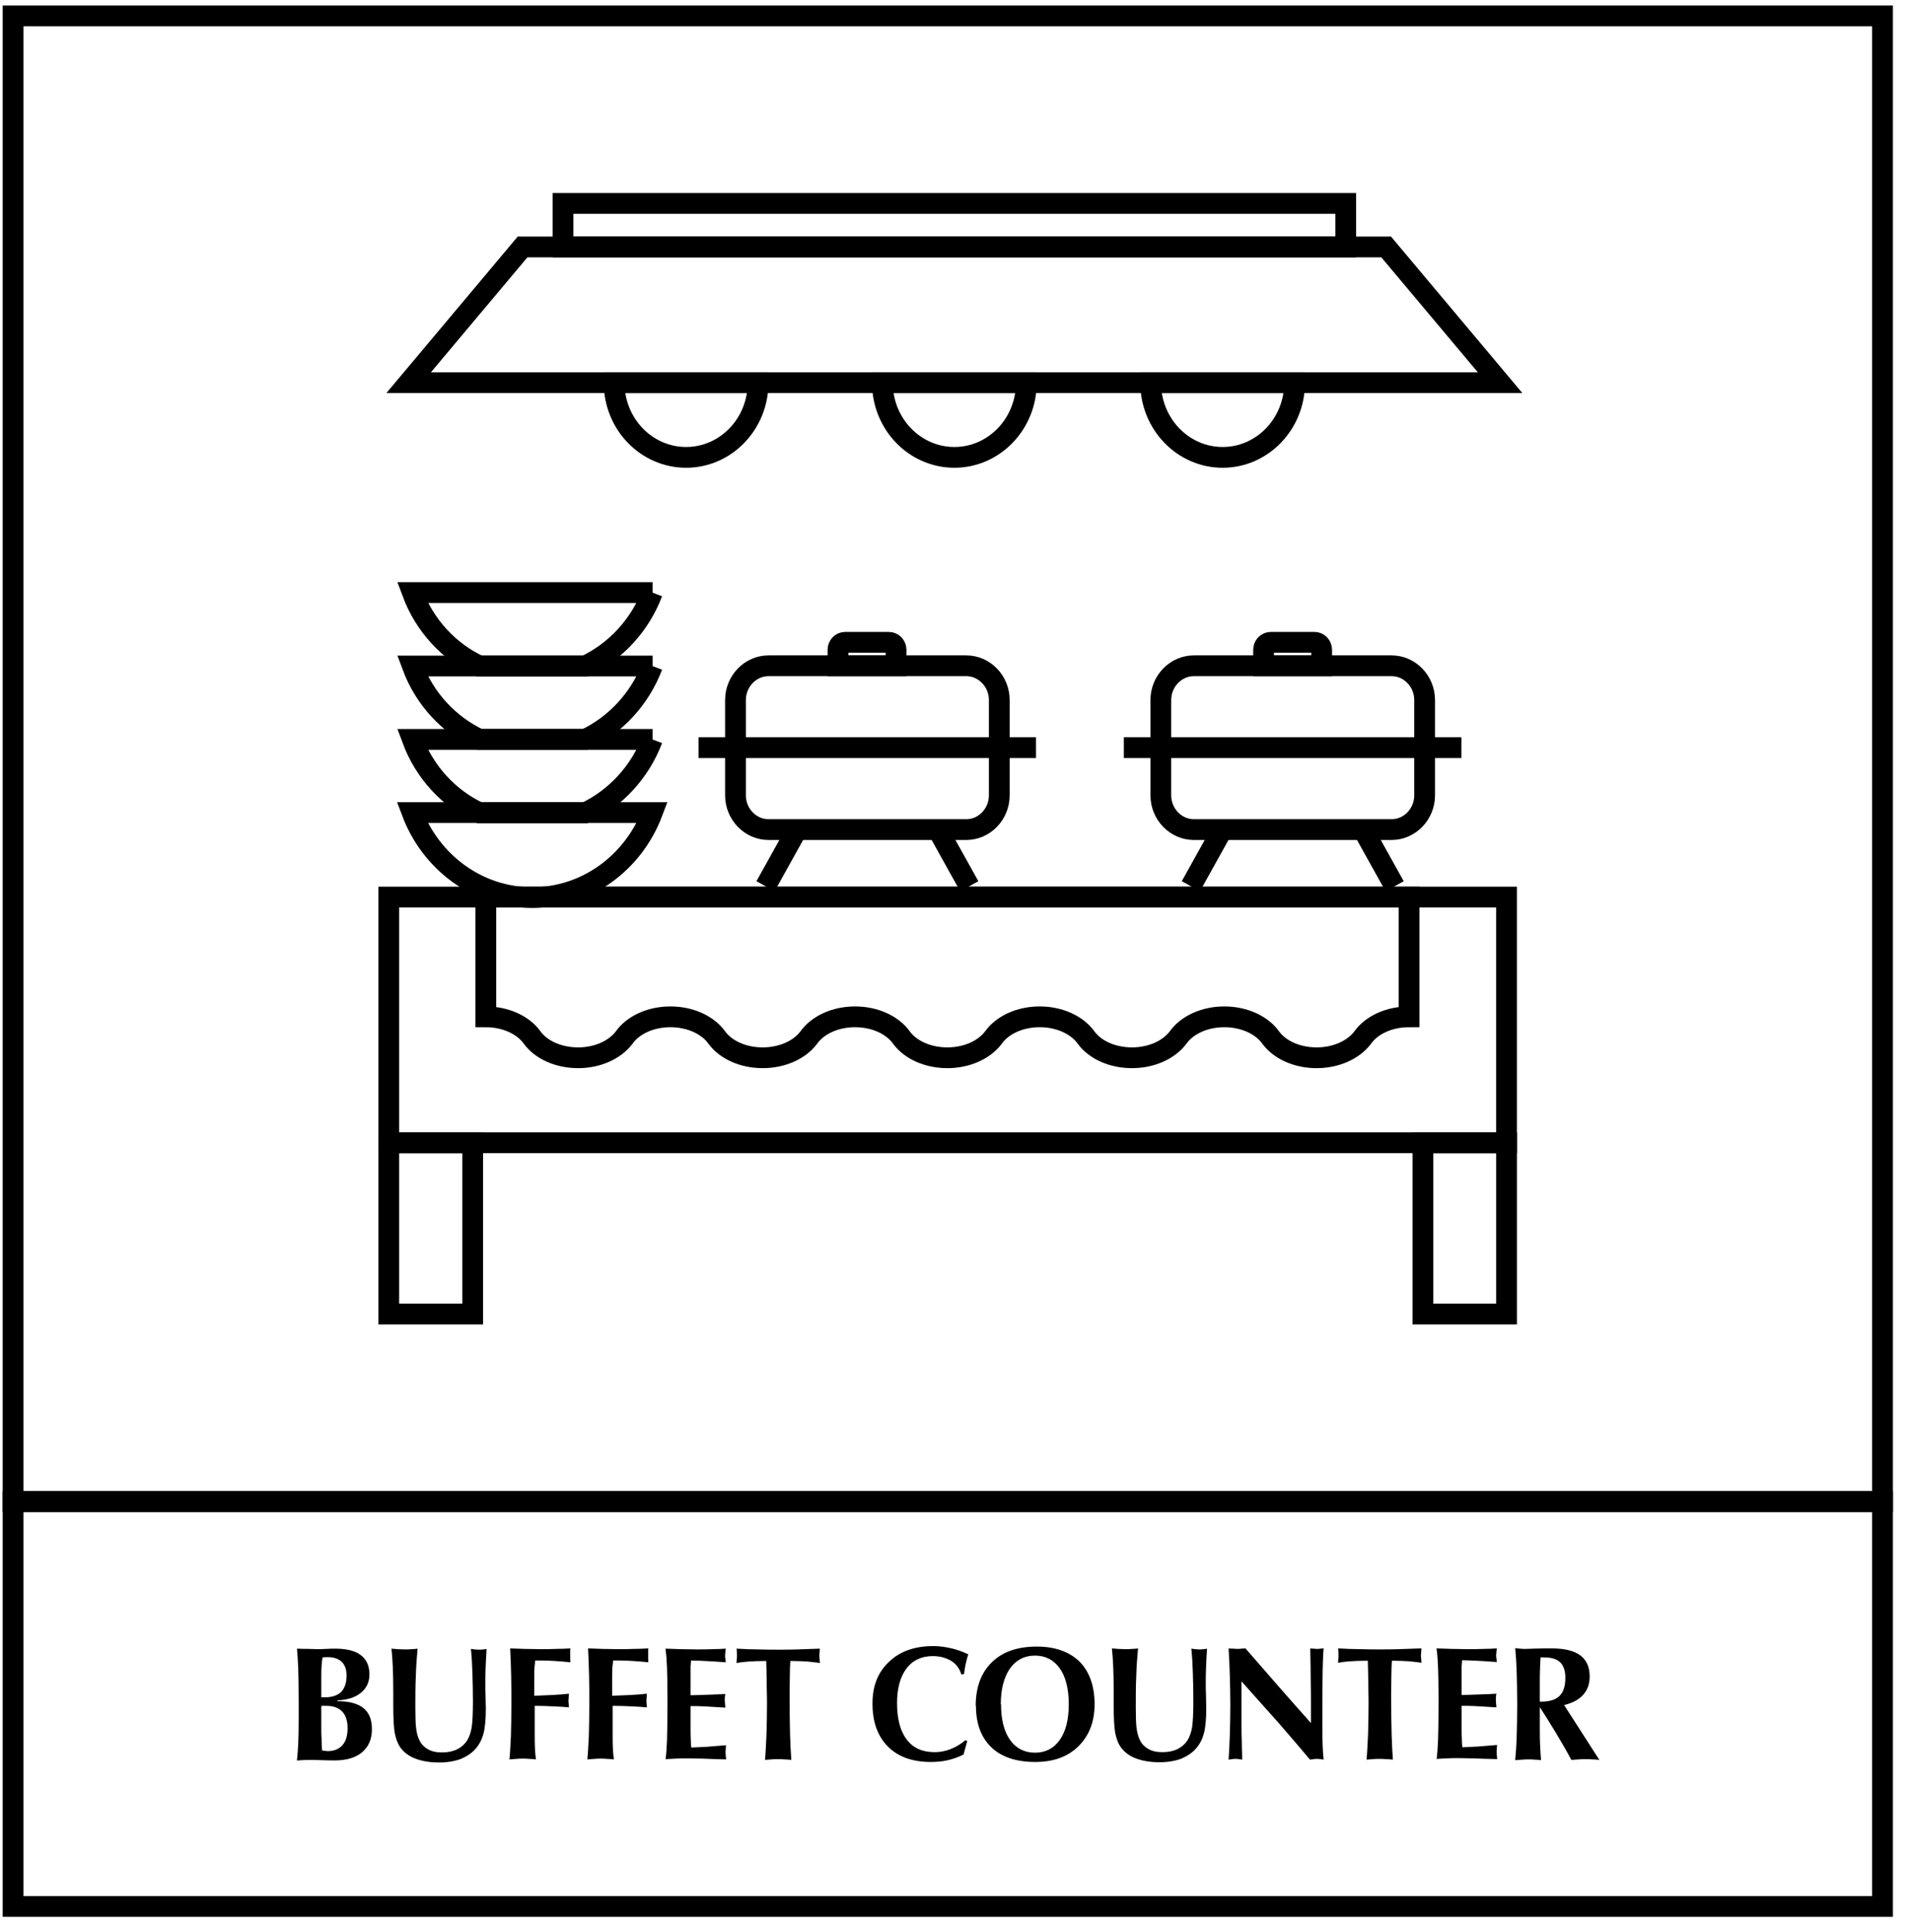 <svg xmlns="http://www.w3.org/2000/svg" width="92" height="93" viewBox="0 0 92 93" fill="none"><g id="_2722339001504"><path id="Vector" fill-rule="evenodd" clip-rule="evenodd" d="M15.468 81.698C15.48 81.698 15.515 81.698 15.551 81.698C15.587 81.698 15.611 81.698 15.623 81.698C15.982 81.698 16.244 81.611 16.424 81.437C16.591 81.264 16.686 81.003 16.686 80.644C16.686 80.359 16.603 80.135 16.447 79.987C16.292 79.838 16.065 79.764 15.766 79.764C15.742 79.764 15.707 79.764 15.683 79.764C15.647 79.764 15.599 79.776 15.527 79.776C15.504 79.912 15.492 80.049 15.48 80.21C15.468 80.371 15.468 80.545 15.468 80.743V81.673V81.698ZM15.504 84.252C15.563 84.264 15.611 84.276 15.659 84.276C15.695 84.276 15.731 84.289 15.766 84.289C16.077 84.289 16.316 84.19 16.483 84.004C16.651 83.818 16.734 83.545 16.734 83.185C16.734 82.838 16.651 82.566 16.471 82.379C16.292 82.194 16.041 82.107 15.695 82.107C15.635 82.107 15.599 82.107 15.563 82.107C15.527 82.107 15.504 82.107 15.468 82.119V83.136C15.468 83.309 15.468 83.495 15.48 83.681C15.48 83.867 15.492 84.053 15.504 84.239V84.252ZM14.297 84.71C14.321 84.487 14.345 84.227 14.357 83.942C14.369 83.656 14.38 83.247 14.38 82.739V82.045C14.38 81.239 14.369 80.656 14.357 80.297C14.345 79.937 14.321 79.627 14.297 79.354C14.524 79.367 14.703 79.367 14.87 79.367C15.026 79.367 15.157 79.379 15.253 79.379C15.36 79.379 15.515 79.379 15.707 79.367C15.898 79.354 16.041 79.354 16.125 79.354C16.674 79.354 17.093 79.454 17.367 79.664C17.642 79.875 17.785 80.173 17.785 80.594C17.785 80.954 17.654 81.251 17.379 81.475C17.116 81.698 16.734 81.822 16.244 81.846V81.884C16.806 81.884 17.224 81.995 17.499 82.218C17.774 82.442 17.905 82.776 17.905 83.235C17.905 83.706 17.75 84.066 17.439 84.338C17.128 84.599 16.686 84.735 16.125 84.735C15.993 84.735 15.766 84.735 15.48 84.723C15.193 84.71 14.966 84.71 14.811 84.71C14.715 84.71 14.572 84.723 14.357 84.735C14.321 84.735 14.309 84.735 14.297 84.735V84.71ZM18.837 79.354C18.933 79.367 19.04 79.367 19.148 79.379C19.255 79.379 19.375 79.392 19.494 79.392C19.613 79.392 19.721 79.392 19.817 79.379C19.924 79.379 20.02 79.367 20.103 79.354C20.067 79.764 20.032 80.198 20.02 80.669C19.996 81.14 19.996 81.648 19.996 82.206C19.996 82.652 20.008 82.975 20.032 83.173C20.055 83.359 20.091 83.532 20.151 83.669C20.235 83.892 20.366 84.053 20.569 84.177C20.76 84.301 20.999 84.351 21.286 84.351C21.561 84.351 21.8 84.301 22.003 84.202C22.206 84.103 22.373 83.954 22.493 83.768C22.588 83.607 22.66 83.409 22.708 83.148C22.744 82.9 22.768 82.479 22.768 81.896C22.768 81.412 22.756 80.966 22.744 80.545C22.732 80.123 22.708 79.726 22.672 79.367C22.732 79.379 22.791 79.379 22.851 79.392C22.911 79.392 22.983 79.404 23.054 79.404C23.126 79.404 23.198 79.404 23.258 79.392C23.317 79.392 23.377 79.379 23.425 79.367C23.401 79.726 23.389 80.049 23.377 80.334C23.365 80.619 23.365 80.867 23.365 81.078C23.365 81.202 23.365 81.388 23.377 81.648C23.377 81.908 23.389 82.107 23.389 82.231C23.389 82.739 23.353 83.148 23.281 83.421C23.21 83.706 23.09 83.942 22.923 84.14C22.732 84.376 22.481 84.537 22.194 84.661C21.895 84.772 21.549 84.834 21.143 84.834C20.701 84.834 20.318 84.772 19.996 84.648C19.673 84.524 19.434 84.338 19.267 84.103C19.148 83.929 19.064 83.706 19.004 83.421C18.956 83.148 18.933 82.702 18.933 82.094V81.4C18.933 80.904 18.921 80.507 18.909 80.21C18.897 79.912 18.873 79.627 18.849 79.367L18.837 79.354ZM24.524 84.71C24.56 84.363 24.572 83.991 24.596 83.57C24.608 83.148 24.619 82.64 24.619 82.032C24.619 81.549 24.619 81.09 24.608 80.644C24.596 80.198 24.584 79.764 24.56 79.342C24.775 79.354 25.002 79.354 25.241 79.367C25.48 79.367 25.731 79.379 26.005 79.379C26.28 79.379 26.531 79.379 26.77 79.367C27.009 79.367 27.236 79.354 27.463 79.342C27.451 79.392 27.451 79.454 27.451 79.503C27.451 79.553 27.451 79.615 27.451 79.664C27.451 79.726 27.451 79.776 27.451 79.838C27.451 79.888 27.463 79.95 27.463 80.011C27.2 79.987 26.961 79.962 26.734 79.95C26.507 79.937 26.292 79.925 26.077 79.925C26.041 79.925 25.993 79.925 25.922 79.925C25.85 79.925 25.802 79.925 25.766 79.925C25.755 80.011 25.742 80.123 25.731 80.26C25.719 80.383 25.719 80.607 25.719 80.904V81.623C26.029 81.611 26.316 81.599 26.603 81.586C26.878 81.574 27.14 81.549 27.391 81.524C27.391 81.574 27.379 81.636 27.379 81.685C27.379 81.735 27.367 81.797 27.367 81.846C27.367 81.908 27.367 81.958 27.379 82.02C27.379 82.07 27.391 82.132 27.391 82.181C27.14 82.156 26.89 82.144 26.615 82.132C26.34 82.119 26.053 82.107 25.742 82.107V83.471C25.742 83.756 25.742 83.991 25.755 84.177C25.766 84.363 25.778 84.537 25.802 84.686C25.683 84.673 25.575 84.661 25.468 84.661C25.36 84.648 25.265 84.648 25.169 84.648C25.073 84.648 24.966 84.648 24.87 84.661C24.763 84.673 24.655 84.673 24.536 84.686L24.524 84.71ZM28.275 84.71C28.311 84.363 28.323 83.991 28.347 83.57C28.359 83.148 28.371 82.64 28.371 82.032C28.371 81.549 28.371 81.09 28.359 80.644C28.347 80.198 28.335 79.764 28.311 79.342C28.526 79.354 28.753 79.354 28.992 79.367C29.231 79.367 29.482 79.379 29.757 79.379C30.032 79.379 30.282 79.379 30.521 79.367C30.76 79.367 30.987 79.354 31.214 79.342C31.203 79.392 31.203 79.454 31.203 79.503C31.203 79.553 31.203 79.615 31.203 79.664C31.203 79.726 31.203 79.776 31.203 79.838C31.203 79.888 31.214 79.95 31.214 80.011C30.952 79.987 30.713 79.962 30.486 79.95C30.259 79.937 30.044 79.925 29.828 79.925C29.793 79.925 29.745 79.925 29.673 79.925C29.602 79.925 29.554 79.925 29.518 79.925C29.506 80.011 29.494 80.123 29.482 80.26C29.47 80.383 29.47 80.607 29.47 80.904V81.623C29.781 81.611 30.067 81.599 30.354 81.586C30.629 81.574 30.892 81.549 31.143 81.524C31.143 81.574 31.131 81.636 31.131 81.685C31.131 81.735 31.119 81.797 31.119 81.846C31.119 81.908 31.119 81.958 31.131 82.02C31.131 82.07 31.143 82.132 31.143 82.181C30.892 82.156 30.641 82.144 30.366 82.132C30.091 82.119 29.805 82.107 29.494 82.107V83.471C29.494 83.756 29.494 83.991 29.506 84.177C29.518 84.363 29.53 84.537 29.554 84.686C29.434 84.673 29.327 84.661 29.219 84.661C29.112 84.648 29.016 84.648 28.921 84.648C28.825 84.648 28.717 84.648 28.622 84.661C28.514 84.673 28.407 84.673 28.287 84.686L28.275 84.71ZM32.039 84.71C32.075 84.438 32.099 84.115 32.111 83.768C32.122 83.409 32.134 82.838 32.134 82.045V81.648C32.134 81.053 32.122 80.594 32.111 80.26C32.099 79.925 32.075 79.627 32.039 79.354C32.278 79.367 32.517 79.367 32.768 79.379C33.019 79.379 33.281 79.392 33.544 79.392C33.819 79.392 34.07 79.392 34.297 79.379C34.524 79.379 34.739 79.367 34.942 79.354C34.93 79.441 34.918 79.503 34.918 79.553C34.918 79.602 34.906 79.652 34.906 79.689C34.906 79.726 34.906 79.776 34.918 79.813C34.918 79.863 34.93 79.925 34.942 80.011C34.572 79.987 34.249 79.962 33.974 79.95C33.7 79.937 33.461 79.925 33.269 79.925C33.257 80.024 33.257 80.123 33.245 80.222C33.245 80.334 33.245 80.483 33.245 80.693V81.065V81.598C33.401 81.598 33.676 81.586 34.058 81.574C34.44 81.561 34.727 81.549 34.918 81.537C34.906 81.611 34.894 81.673 34.894 81.722C34.894 81.772 34.894 81.822 34.894 81.859C34.894 81.933 34.906 82.032 34.918 82.169V82.194C34.464 82.169 34.118 82.144 33.879 82.132C33.64 82.119 33.437 82.119 33.245 82.119V83.061C33.245 83.396 33.245 83.632 33.257 83.768C33.257 83.904 33.269 84.016 33.281 84.115C33.508 84.103 33.759 84.09 34.046 84.078C34.321 84.053 34.631 84.028 34.954 84.004C34.942 84.053 34.942 84.103 34.942 84.152C34.942 84.202 34.93 84.252 34.93 84.314C34.93 84.363 34.93 84.438 34.942 84.524C34.954 84.611 34.954 84.661 34.954 84.686C34.452 84.673 34.07 84.661 33.795 84.648C33.52 84.648 33.305 84.636 33.138 84.636C32.911 84.636 32.708 84.636 32.541 84.648C32.361 84.661 32.206 84.661 32.051 84.673L32.039 84.71ZM36.83 84.71C36.866 84.314 36.877 83.904 36.901 83.471C36.913 83.037 36.925 82.553 36.925 82.045C36.925 81.871 36.925 81.598 36.913 81.214C36.913 80.842 36.901 80.421 36.889 79.95H36.734C36.507 79.95 36.28 79.962 36.065 79.974C35.85 79.987 35.647 80.011 35.456 80.049C35.456 80.024 35.468 79.962 35.468 79.875C35.48 79.788 35.48 79.726 35.48 79.677C35.48 79.627 35.48 79.553 35.468 79.454C35.468 79.416 35.468 79.379 35.456 79.354C35.862 79.379 36.232 79.392 36.555 79.392C36.877 79.404 37.176 79.404 37.463 79.404C37.75 79.404 38.06 79.404 38.383 79.392C38.706 79.379 39.076 79.367 39.47 79.354C39.47 79.404 39.458 79.454 39.458 79.516C39.458 79.578 39.446 79.627 39.446 79.677C39.446 79.739 39.446 79.788 39.458 79.85C39.458 79.912 39.47 79.974 39.47 80.049C39.279 80.011 39.064 79.999 38.861 79.974C38.646 79.962 38.431 79.95 38.192 79.95H38.048C38.036 80.148 38.025 80.359 38.025 80.594C38.025 80.83 38.013 81.177 38.013 81.636C38.013 82.454 38.025 83.074 38.036 83.52C38.048 83.966 38.072 84.363 38.096 84.71C37.977 84.698 37.857 84.686 37.75 84.686C37.642 84.673 37.535 84.673 37.439 84.673C37.343 84.673 37.248 84.673 37.14 84.686C37.033 84.698 36.925 84.698 36.818 84.71H36.83ZM46.388 80.582L46.28 80.594C46.197 80.322 46.041 80.098 45.802 79.95C45.563 79.801 45.265 79.714 44.906 79.714C44.369 79.714 43.938 79.912 43.64 80.309C43.341 80.706 43.186 81.264 43.186 81.97C43.186 82.739 43.341 83.322 43.652 83.731C43.962 84.14 44.404 84.338 45.002 84.338C45.253 84.338 45.516 84.289 45.766 84.19C46.029 84.09 46.256 83.942 46.471 83.768L46.567 83.793L46.388 84.45C46.149 84.574 45.898 84.661 45.635 84.723C45.372 84.785 45.097 84.809 44.811 84.809C43.926 84.809 43.234 84.561 42.744 84.066C42.254 83.57 42.003 82.888 42.003 81.995C42.003 81.152 42.266 80.483 42.803 79.987C43.329 79.478 44.046 79.231 44.93 79.231C45.205 79.231 45.492 79.268 45.766 79.33C46.041 79.392 46.328 79.491 46.615 79.627C46.567 79.764 46.531 79.925 46.495 80.073C46.459 80.235 46.435 80.396 46.412 80.569L46.388 80.582ZM48.192 82.032C48.192 82.764 48.335 83.334 48.622 83.743C48.909 84.152 49.315 84.363 49.828 84.363C50.342 84.363 50.736 84.152 51.023 83.743C51.31 83.334 51.453 82.764 51.453 82.032C51.453 81.301 51.31 80.718 51.023 80.309C50.736 79.9 50.33 79.689 49.828 79.689C49.315 79.689 48.92 79.9 48.622 80.309C48.335 80.731 48.18 81.301 48.18 82.032H48.192ZM46.973 82.107C46.973 81.214 47.236 80.507 47.75 80.011C48.263 79.503 48.992 79.255 49.912 79.255C50.796 79.255 51.477 79.503 51.967 79.974C52.445 80.458 52.696 81.14 52.696 82.032C52.696 82.875 52.433 83.545 51.919 84.053C51.406 84.561 50.713 84.809 49.84 84.809C48.92 84.809 48.216 84.574 47.726 84.103C47.236 83.632 46.985 82.975 46.985 82.107H46.973ZM53.52 79.342C53.616 79.354 53.723 79.354 53.831 79.367C53.938 79.367 54.058 79.379 54.177 79.379C54.297 79.379 54.404 79.379 54.5 79.367C54.608 79.367 54.703 79.354 54.787 79.342C54.751 79.751 54.715 80.185 54.703 80.656C54.679 81.127 54.679 81.636 54.679 82.194C54.679 82.64 54.691 82.962 54.715 83.161C54.739 83.347 54.775 83.52 54.834 83.656C54.918 83.88 55.05 84.041 55.253 84.165C55.444 84.289 55.683 84.338 55.969 84.338C56.244 84.338 56.483 84.289 56.686 84.19C56.889 84.09 57.057 83.942 57.176 83.756C57.272 83.594 57.343 83.396 57.391 83.136C57.427 82.888 57.451 82.466 57.451 81.884C57.451 81.4 57.439 80.954 57.427 80.532C57.415 80.111 57.391 79.714 57.355 79.354C57.415 79.367 57.475 79.367 57.535 79.379C57.594 79.379 57.666 79.392 57.738 79.392C57.809 79.392 57.881 79.392 57.941 79.379C58.001 79.379 58.06 79.367 58.108 79.354C58.084 79.714 58.072 80.036 58.06 80.322C58.048 80.607 58.048 80.855 58.048 81.065C58.048 81.189 58.048 81.375 58.06 81.636C58.06 81.896 58.072 82.094 58.072 82.218C58.072 82.727 58.036 83.136 57.965 83.409C57.893 83.694 57.774 83.929 57.606 84.128C57.415 84.363 57.164 84.524 56.877 84.648C56.579 84.76 56.232 84.822 55.826 84.822C55.384 84.822 55.002 84.76 54.679 84.636C54.357 84.512 54.118 84.326 53.95 84.09C53.831 83.917 53.747 83.694 53.688 83.409C53.64 83.136 53.616 82.689 53.616 82.082V81.388C53.616 80.892 53.604 80.495 53.592 80.198C53.58 79.9 53.556 79.615 53.532 79.354L53.52 79.342ZM59.148 84.698C59.171 84.326 59.195 83.917 59.207 83.483C59.219 83.049 59.231 82.578 59.231 82.07C59.231 81.586 59.219 81.115 59.207 80.669C59.195 80.21 59.171 79.776 59.148 79.342C59.207 79.354 59.279 79.354 59.339 79.354C59.41 79.354 59.482 79.367 59.554 79.367C59.625 79.367 59.697 79.367 59.769 79.354C59.84 79.354 59.9 79.342 59.96 79.342C60.474 79.937 60.999 80.532 61.525 81.14C62.051 81.735 62.576 82.342 63.114 82.937V82.008C63.114 81.834 63.114 81.512 63.102 81.016C63.102 80.52 63.09 79.962 63.078 79.342C63.126 79.354 63.174 79.354 63.222 79.354C63.269 79.354 63.329 79.367 63.389 79.367C63.449 79.367 63.508 79.367 63.568 79.354C63.616 79.354 63.676 79.342 63.723 79.342C63.7 79.565 63.688 79.912 63.676 80.371C63.664 80.83 63.664 81.586 63.664 82.615V83.049C63.664 83.471 63.664 83.805 63.676 84.041C63.688 84.289 63.7 84.512 63.723 84.698C63.664 84.686 63.604 84.673 63.556 84.673C63.508 84.661 63.449 84.661 63.401 84.661C63.353 84.661 63.305 84.661 63.245 84.673C63.186 84.686 63.126 84.686 63.066 84.698C62.6 84.14 62.099 83.557 61.561 82.937C61.023 82.33 60.426 81.66 59.769 80.929V83.223C59.769 83.322 59.769 83.495 59.781 83.768C59.781 84.041 59.793 84.351 59.805 84.698C59.745 84.686 59.685 84.673 59.625 84.673C59.578 84.661 59.518 84.661 59.47 84.661C59.422 84.661 59.374 84.661 59.315 84.673C59.267 84.686 59.207 84.686 59.148 84.698ZM65.79 84.698C65.826 84.301 65.838 83.892 65.862 83.458C65.874 83.024 65.886 82.541 65.886 82.032C65.886 81.859 65.886 81.586 65.874 81.202C65.874 80.83 65.862 80.408 65.85 79.937H65.695C65.468 79.937 65.241 79.95 65.026 79.962C64.811 79.974 64.608 79.999 64.416 80.036C64.416 80.011 64.428 79.95 64.428 79.863C64.44 79.776 64.44 79.714 64.44 79.664C64.44 79.615 64.44 79.54 64.428 79.441C64.428 79.404 64.428 79.367 64.416 79.342C64.823 79.367 65.193 79.379 65.516 79.379C65.838 79.392 66.137 79.392 66.424 79.392C66.71 79.392 67.021 79.392 67.344 79.379C67.666 79.367 68.036 79.354 68.431 79.342C68.431 79.392 68.419 79.441 68.419 79.503C68.419 79.565 68.407 79.615 68.407 79.664C68.407 79.726 68.407 79.776 68.419 79.838C68.419 79.9 68.431 79.962 68.431 80.036C68.24 79.999 68.025 79.987 67.821 79.962C67.606 79.95 67.391 79.937 67.152 79.937H67.009C66.997 80.135 66.985 80.346 66.985 80.582C66.985 80.817 66.973 81.165 66.973 81.623C66.973 82.442 66.985 83.061 66.997 83.508C67.009 83.954 67.033 84.351 67.057 84.698C66.937 84.686 66.818 84.673 66.71 84.673C66.603 84.661 66.495 84.661 66.4 84.661C66.304 84.661 66.209 84.661 66.101 84.673C65.993 84.686 65.886 84.686 65.778 84.698H65.79ZM69.159 84.698C69.195 84.425 69.219 84.103 69.231 83.756C69.243 83.396 69.255 82.826 69.255 82.032V81.636C69.255 81.041 69.243 80.582 69.231 80.247C69.219 79.912 69.195 79.615 69.159 79.342C69.398 79.354 69.637 79.354 69.888 79.367C70.139 79.367 70.402 79.379 70.665 79.379C70.94 79.379 71.191 79.379 71.418 79.367C71.644 79.367 71.86 79.354 72.063 79.342C72.051 79.429 72.039 79.491 72.039 79.54C72.039 79.59 72.027 79.64 72.027 79.677C72.027 79.714 72.027 79.764 72.039 79.801C72.039 79.85 72.051 79.912 72.063 79.999C71.692 79.974 71.37 79.95 71.095 79.937C70.82 79.925 70.581 79.912 70.39 79.912C70.378 80.011 70.378 80.111 70.366 80.21C70.366 80.322 70.366 80.47 70.366 80.681V81.053V81.586C70.522 81.586 70.796 81.574 71.179 81.561C71.561 81.549 71.848 81.537 72.039 81.524C72.027 81.598 72.015 81.66 72.015 81.71C72.015 81.76 72.015 81.809 72.015 81.846C72.015 81.921 72.027 82.02 72.039 82.156V82.181C71.585 82.156 71.238 82.132 70.999 82.119C70.76 82.107 70.557 82.107 70.366 82.107V83.049C70.366 83.384 70.366 83.619 70.378 83.756C70.378 83.892 70.39 84.004 70.402 84.103C70.629 84.09 70.88 84.078 71.167 84.066C71.441 84.041 71.752 84.016 72.075 83.991C72.063 84.041 72.063 84.09 72.063 84.14C72.063 84.19 72.051 84.239 72.051 84.301C72.051 84.351 72.051 84.425 72.063 84.512C72.075 84.599 72.075 84.648 72.075 84.673C71.573 84.661 71.191 84.648 70.916 84.636C70.641 84.636 70.426 84.624 70.259 84.624C70.032 84.624 69.829 84.624 69.661 84.636C69.482 84.648 69.327 84.648 69.171 84.661L69.159 84.698ZM74.13 81.908H74.165C74.584 81.908 74.882 81.822 75.073 81.636C75.265 81.45 75.36 81.165 75.36 80.755C75.36 80.421 75.277 80.173 75.109 80.011C74.942 79.85 74.679 79.776 74.333 79.776C74.321 79.776 74.285 79.776 74.249 79.776C74.213 79.776 74.189 79.776 74.165 79.776C74.153 79.937 74.153 80.098 74.142 80.26C74.142 80.421 74.13 80.569 74.13 80.731V81.896V81.908ZM72.947 84.698C72.983 84.338 73.007 83.942 73.019 83.532C73.03 83.111 73.042 82.615 73.042 82.032C73.042 81.475 73.03 80.991 73.019 80.545C73.007 80.111 72.983 79.702 72.947 79.33C73.019 79.342 73.09 79.342 73.162 79.354C73.234 79.354 73.293 79.367 73.353 79.367C73.377 79.367 73.544 79.367 73.843 79.354C74.142 79.342 74.428 79.342 74.703 79.342C75.312 79.342 75.778 79.454 76.077 79.677C76.376 79.9 76.531 80.235 76.531 80.693C76.531 81.053 76.424 81.35 76.22 81.574C76.017 81.809 75.707 81.97 75.3 82.07L76.997 84.71C76.877 84.698 76.758 84.686 76.65 84.686C76.543 84.673 76.436 84.673 76.328 84.673C76.232 84.673 76.125 84.673 76.005 84.686C75.898 84.698 75.778 84.698 75.647 84.71C75.432 84.301 75.193 83.892 74.942 83.471C74.691 83.049 74.416 82.615 74.13 82.169V83.235C74.13 83.458 74.13 83.694 74.142 83.942C74.153 84.19 74.165 84.45 74.189 84.723C74.082 84.71 73.974 84.698 73.879 84.698C73.783 84.686 73.676 84.686 73.58 84.686C73.484 84.686 73.389 84.686 73.281 84.698C73.174 84.71 73.066 84.71 72.947 84.723V84.698Z" fill="black"></path><g id="Group"><g id="Group_2"><path id="Vector_2" fill-rule="evenodd" clip-rule="evenodd" d="M57.474 32.046H66.996C67.868 32.046 68.585 32.79 68.585 33.695V38.282C68.585 39.187 67.868 39.931 66.996 39.931H57.474C56.602 39.931 55.885 39.187 55.885 38.282V33.695C55.885 32.79 56.602 32.046 57.474 32.046Z" stroke="black" stroke-miterlimit="2.613"></path><path id="Vector_3" d="M54.105 35.987H70.354" stroke="black" stroke-miterlimit="2.613"></path><path id="Vector_4" fill-rule="evenodd" clip-rule="evenodd" d="M61.191 30.917H63.281C63.472 30.917 63.628 31.078 63.628 31.277V32.045H60.832V31.277C60.832 31.078 60.987 30.917 61.178 30.917H61.191Z" stroke="black" stroke-miterlimit="2.613"></path><path id="Vector_5" d="M57.331 42.658L58.848 39.931M67.14 42.658L65.623 39.931" stroke="black" stroke-miterlimit="2.613"></path></g><g id="Group_3"><path id="Vector_6" fill-rule="evenodd" clip-rule="evenodd" d="M36.997 32.046H46.519C47.392 32.046 48.108 32.79 48.108 33.695V38.282C48.108 39.187 47.392 39.931 46.519 39.931H36.997C36.125 39.931 35.408 39.187 35.408 38.282V33.695C35.408 32.79 36.125 32.046 36.997 32.046Z" stroke="black" stroke-miterlimit="2.613"></path><path id="Vector_7" d="M33.628 35.987H49.876" stroke="black" stroke-miterlimit="2.613"></path><path id="Vector_8" fill-rule="evenodd" clip-rule="evenodd" d="M40.701 30.917H42.791C42.983 30.917 43.138 31.078 43.138 31.277V32.045H40.342V31.277C40.342 31.078 40.498 30.917 40.689 30.917H40.701Z" stroke="black" stroke-miterlimit="2.613"></path><path id="Vector_9" d="M36.854 42.658L38.371 39.931M46.663 42.658L45.145 39.931" stroke="black" stroke-miterlimit="2.613"></path></g><path id="Vector_10" fill-rule="evenodd" clip-rule="evenodd" d="M31.405 39.112C30.497 41.505 28.251 43.204 25.623 43.204C22.994 43.204 20.748 41.505 19.84 39.112H31.405Z" stroke="black" stroke-miterlimit="2.613"></path><path id="Vector_11" fill-rule="evenodd" clip-rule="evenodd" d="M31.406 35.59C30.808 37.164 29.637 38.429 28.168 39.123H23.09C21.609 38.441 20.438 37.164 19.852 35.59H31.418H31.406Z" stroke="black" stroke-miterlimit="2.613"></path><path id="Vector_12" fill-rule="evenodd" clip-rule="evenodd" d="M31.406 32.057C30.808 33.631 29.637 34.896 28.168 35.59H23.09C21.609 34.896 20.438 33.631 19.852 32.057H31.418H31.406Z" stroke="black" stroke-miterlimit="2.613"></path><path id="Vector_13" fill-rule="evenodd" clip-rule="evenodd" d="M31.406 28.523C30.808 30.098 29.637 31.363 28.168 32.057H23.09C21.609 31.375 20.438 30.098 19.852 28.523H31.418H31.406Z" stroke="black" stroke-miterlimit="2.613"></path><path id="Vector_14" fill-rule="evenodd" clip-rule="evenodd" d="M18.717 43.178H72.528V55.005H18.717V43.178Z" stroke="black" stroke-miterlimit="2.613"></path><path id="Vector_15" fill-rule="evenodd" clip-rule="evenodd" d="M18.717 55.006H22.756V63.25H18.717V55.006Z" stroke="black" stroke-miterlimit="2.613"></path><path id="Vector_16" fill-rule="evenodd" clip-rule="evenodd" d="M68.502 55.006H72.529V63.25H68.502V55.006Z" stroke="black" stroke-miterlimit="2.613"></path><path id="Vector_17" fill-rule="evenodd" clip-rule="evenodd" d="M23.413 43.178H67.834V48.645V48.831V48.943C66.854 48.943 66.018 49.352 65.599 49.947C65.169 50.517 64.345 50.914 63.389 50.914C62.433 50.914 61.609 50.53 61.179 49.947C60.761 49.352 59.913 48.943 58.945 48.943C57.965 48.943 57.129 49.352 56.711 49.947C56.28 50.517 55.456 50.914 54.5 50.914C53.544 50.914 52.72 50.53 52.29 49.947C51.872 49.352 51.024 48.943 50.056 48.943C49.076 48.943 48.24 49.352 47.822 49.947C47.392 50.517 46.567 50.914 45.611 50.914C44.656 50.914 43.831 50.53 43.401 49.947C42.983 49.352 42.135 48.943 41.167 48.943C40.187 48.943 39.351 49.352 38.933 49.947C38.503 50.517 37.678 50.914 36.722 50.914C35.767 50.914 34.942 50.53 34.512 49.947C34.094 49.352 33.246 48.943 32.278 48.943C31.298 48.943 30.462 49.352 30.044 49.947C29.614 50.517 28.789 50.914 27.834 50.914C26.878 50.914 26.053 50.53 25.623 49.947C25.205 49.352 24.357 48.943 23.389 48.943V48.831V48.645V43.178H23.413Z" stroke="black" stroke-miterlimit="2.613"></path><path id="Vector_18" fill-rule="evenodd" clip-rule="evenodd" d="M19.673 18.42H45.946H72.218L66.734 11.887H45.946H25.157L19.673 18.42Z" stroke="black" stroke-miterlimit="2.613"></path><path id="Vector_19" fill-rule="evenodd" clip-rule="evenodd" d="M49.41 18.42C49.41 20.404 47.857 22.015 45.946 22.015C44.034 22.015 42.481 20.404 42.481 18.42H45.946H49.41Z" stroke="black" stroke-miterlimit="2.613"></path><path id="Vector_20" fill-rule="evenodd" clip-rule="evenodd" d="M45.946 11.887H64.787V9.791H45.946H27.105V11.887H45.946Z" stroke="black" stroke-miterlimit="2.613"></path><path id="Vector_21" fill-rule="evenodd" clip-rule="evenodd" d="M62.325 18.42C62.325 20.404 60.772 22.015 58.861 22.015C56.949 22.015 55.396 20.404 55.396 18.42H58.861H62.325ZM36.495 18.42C36.495 20.404 34.942 22.015 33.03 22.015C31.119 22.015 29.565 20.404 29.565 18.42H33.03H36.495Z" stroke="black" stroke-miterlimit="2.613"></path></g><path id="Vector_22" fill-rule="evenodd" clip-rule="evenodd" d="M0.629 72.276V0.766H90.629V72.276H0.629Z" stroke="black" stroke-miterlimit="2.613"></path><path id="Vector_23" fill-rule="evenodd" clip-rule="evenodd" d="M0.629 91.765V72.275H90.629V91.765H0.629Z" stroke="black" stroke-miterlimit="2.613"></path></g></svg>